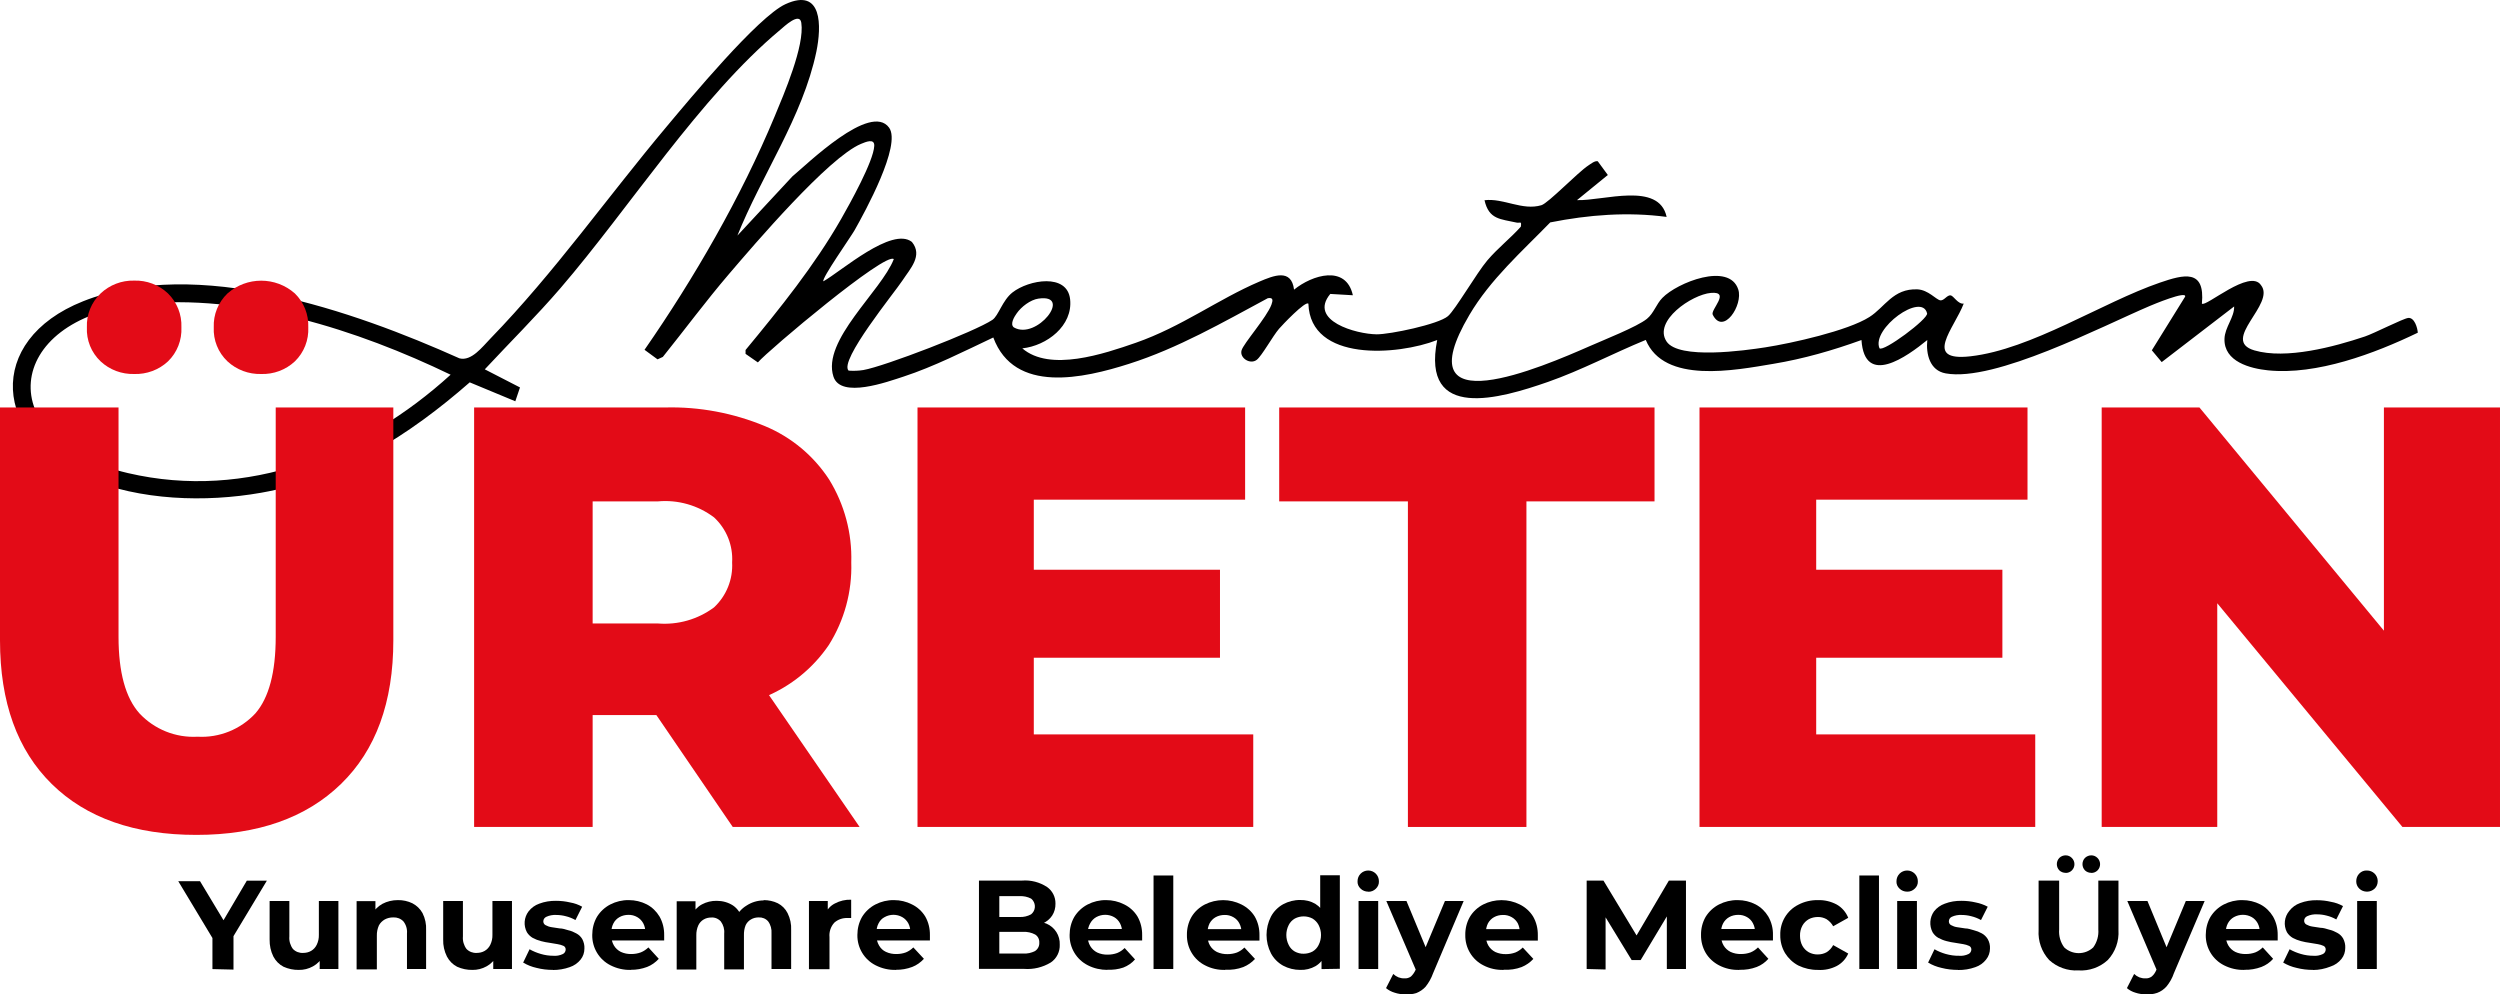 <?xml version="1.0" encoding="UTF-8"?>
<svg id="katman_2" data-name="katman 2" xmlns="http://www.w3.org/2000/svg" viewBox="0 0 245.72 97.74">
  <defs>
    <style>
      .cls-1 {
        fill: #e30b17;
      }
    </style>
  </defs>
  <g id="katman_1" data-name="katman 1">
    <g>
      <path d="M72.39,23.25l5.49-5.91c1.42-1.17,7.68-7.32,9.51-4.79,1.23,1.71-2.38,8.28-3.39,10.07-.37.66-3.28,4.78-3.07,5.03,1.74-.98,6.74-5.41,8.7-3.87,1.1,1.35-.18,2.64-.93,3.79s-6.28,7.91-5.29,8.86c.49.03.97.02,1.45-.06,2.07-.36,10.99-3.79,12.68-4.93.6-.4.98-1.92,1.98-2.7,1.59-1.24,5.38-1.92,5.66.68s-2.29,4.56-4.7,4.82c2.72,2.34,8.02.54,11.16-.55,4.5-1.57,8.07-4.27,12.14-6.01,1.41-.6,3.15-1.31,3.41.79,1.78-1.45,5.11-2.48,5.78.55l-2.22-.13c-2.18,2.64,2.56,3.95,4.56,3.97,1.3.01,6.07-.98,7.01-1.79.72-.62,2.83-4.26,3.87-5.48s2.26-2.16,3.29-3.31c.09-.61-.08-.33-.41-.4-1.57-.36-2.73-.28-3.16-2.2,1.86-.23,3.71,1.05,5.59.49.68-.2,3.59-3.24,4.62-3.91.25-.16.63-.48.92-.41l.99,1.35-3.03,2.47c2.58.09,8.06-1.85,8.81,1.65-3.83-.51-7.66-.21-11.44.54-2.8,2.88-5.88,5.59-7.95,9.1-6.49,11.01,7.17,5.11,11.86,3.05,1.33-.59,4.63-1.89,5.59-2.67.68-.55.92-1.45,1.52-2.06,1.45-1.5,6.57-3.55,7.46-.83.5,1.53-1.48,4.55-2.51,2.48-.24-.49,1.8-2.31-.18-2.14-1.87.16-5.69,2.76-4.36,4.77,1.19,1.81,7.72.89,9.71.58,2.58-.4,8.11-1.63,10.23-2.98,1.52-.96,2.32-2.82,4.72-2.72,1.07.05,1.84,1.02,2.25,1.08.37.05.66-.54,1.02-.49.29.05.72.89,1.28.81-.92,2.42-4.08,5.72.66,5.18,6-.68,12.95-5.29,18.62-7.24,2.36-.81,4.46-1.36,4.13,2.06.35.4,4.72-3.48,5.81-1.81,1.48,1.85-4.05,5.41-.65,6.41,3.12.91,7.83-.35,10.87-1.37.89-.3,3.76-1.77,4.25-1.82.61-.06.91.96.94,1.45-4.24,2.05-9.95,4.19-14.72,3.7-1.75-.18-4.34-.85-4.28-3.09.03-1.15.98-2.11.95-3.19l-7.12,5.47-.97-1.16,3.27-5.27c.2-.63-3.21.8-3.49.92-4.68,1.99-15.22,7.49-20.04,6.62-1.57-.28-1.95-1.9-1.81-3.28-2,1.63-6.16,4.64-6.47,0-2.82,1.02-5.7,1.85-8.66,2.34-3.77.63-10.74,2.01-12.54-2.35-3.22,1.32-6.33,2.98-9.62,4.13-4.65,1.62-12.48,3.93-10.88-4.12-3.88,1.52-12.47,2.17-12.66-3.57-.28-.32-2.6,2.13-2.89,2.47-.61.71-1.69,2.67-2.19,3.05-.64.49-1.7-.18-1.49-.93.18-.67,2.48-3.25,2.94-4.5.14-.4.2-.73-.36-.63-4.41,2.37-8.83,4.92-13.64,6.45-4.45,1.42-11.27,2.99-13.34-2.59-2.81,1.33-5.87,2.88-8.81,3.84-1.6.52-6.18,2.2-6.9.01-1.17-3.56,4.71-8.41,5.93-11.55-.79-.76-12.3,8.93-13.36,10.15l-1.21-.84v-.38c3.35-4.05,6.77-8.29,9.39-12.87.85-1.49,3.19-5.68,3.26-7.19.04-.78-.86-.38-1.3-.2-3.18,1.32-10.49,9.88-13.01,12.83-2.24,2.62-4.31,5.42-6.47,8.11l-.52.24-1.28-.94c4.87-7.02,9.5-15.03,12.79-22.94.92-2.21,2.96-6.95,2.62-9.2-.16-1.1-1.71.39-2.07.69-7.88,6.57-14.81,17.5-21.61,25.4-2.36,2.74-4.96,5.32-7.43,7.97l3.46,1.78-.46,1.36-4.48-1.86c-5.92,5.18-12.6,9.46-20.5,10.85-5.49.97-11.92.76-17.12-1.43-9.2-3.87-10.08-13.53-.38-17.39,11.19-4.45,26.56.94,36.99,5.61,1.18.31,2.26-1.14,3.04-1.94,6.33-6.52,11.52-13.93,17.35-20.87,2.22-2.65,8.95-10.76,11.65-12,3.66-1.68,3.55,2.19,3.04,4.67-1.35,6.44-5.4,12.14-7.8,18.17ZM102.06,29.35c-.79.12-1.68.8-2.13,1.45-.21.29-.7,1.06-.28,1.38,2.25,1.3,5.84-3.33,2.42-2.83ZM13.68,29.91c-13.35,1.41-14.68,13.42-1.1,16.59,11.7,2.73,23.14-1.87,31.71-9.67-9.12-4.4-20.32-8.02-30.62-6.93ZM184.73,34.23c.37.41,4.81-2.89,4.68-3.43-.51-2.12-5.49,1.5-4.68,3.43Z"/>
      <g id="katman_2-2" data-name="katman 2">
        <g id="katman_1-2" data-name="katman 1-2">
          <g>
            <path d="M20.88,95.24v-3.5l.46,1.22-3.82-6.35h2.14l2.93,4.87h-1.23l2.9-4.92h1.97l-3.82,6.35.54-1.17v3.56l-2.06-.05Z"/>
            <path d="M29.37,95.33c-.52.01-1.03-.1-1.5-.31-.43-.22-.77-.57-1-1-.26-.52-.38-1.1-.37-1.68v-3.78h1.94v3.48c-.04.44.09.88.35,1.23.26.27.62.41,1,.39.28,0,.55-.06.79-.2.24-.14.43-.35.55-.6.15-.31.22-.64.21-.98v-3.32h1.92v6.68h-1.84v-1.85l.34.54c-.21.45-.56.81-1,1.05-.43.24-.91.36-1.4.35Z"/>
            <path d="M39.11,88.47c.49-.01.98.1,1.42.31.42.22.77.55,1,.97.26.52.38,1.09.35,1.67v3.82h-1.88v-3.5c.04-.42-.09-.85-.35-1.18-.26-.27-.62-.41-1-.39-.29,0-.57.06-.83.2-.24.14-.45.34-.58.59-.14.32-.21.66-.2,1.01v3.31h-1.99v-6.71h1.85v1.86l-.34-.55c.23-.44.59-.8,1.02-1.04.47-.25.99-.37,1.52-.37Z"/>
            <path d="M46.43,95.33c-.52.01-1.03-.1-1.5-.31-.43-.22-.77-.57-1-1-.26-.52-.39-1.1-.37-1.68v-3.78h1.94v3.48c-.04.44.09.88.35,1.23.26.27.62.41,1,.39.28,0,.55-.06.79-.2.24-.14.43-.35.55-.6.15-.31.22-.64.21-.98v-3.32h1.92v6.68h-1.84v-1.85l.34.54c-.21.45-.56.81-1,1.05-.43.24-.91.36-1.4.35Z"/>
            <path d="M54.36,95.33c-.55,0-1.1-.06-1.63-.2-.46-.1-.91-.28-1.31-.52l.63-1.31c.35.2.72.35,1.1.46.4.12.82.18,1.23.18.32.03.65-.03.94-.17.17-.08.28-.26.28-.45,0-.15-.08-.29-.21-.35-.18-.08-.38-.14-.58-.17l-.77-.13c-.29-.04-.58-.09-.87-.17-.28-.07-.55-.18-.8-.31-.24-.14-.44-.33-.58-.56-.35-.66-.29-1.45.16-2.05.27-.35.63-.61,1.05-.76.53-.2,1.09-.29,1.65-.28.47,0,.93.05,1.39.16.41.07.81.21,1.18.42l-.66,1.31c-.3-.17-.62-.3-.96-.38-.3-.08-.62-.12-.93-.12-.33-.02-.67.04-.97.18-.18.08-.3.25-.3.45,0,.15.08.3.22.37.18.1.38.17.59.2l.79.12c.29,0,.58.1.85.18.28.06.54.17.79.31.25.13.45.32.59.56.15.29.23.61.21.93,0,.39-.12.77-.37,1.08-.28.35-.65.61-1.08.75-.53.19-1.09.28-1.65.28Z"/>
            <path d="M62,95.33c-.69.02-1.38-.14-1.99-.45-1.12-.56-1.82-1.72-1.8-2.98,0-.63.15-1.24.46-1.78.32-.52.77-.94,1.31-1.22.56-.29,1.19-.44,1.82-.43.62,0,1.22.14,1.77.42.52.27.95.69,1.25,1.19.32.56.47,1.19.46,1.84,0,.09,0,.18,0,.26v.26h-5.51v-1.13h4.41l-.76.34c.02-.31-.05-.63-.2-.91-.14-.25-.34-.46-.59-.6-.26-.15-.56-.23-.87-.22-.3,0-.6.07-.87.22-.25.14-.46.35-.59.6-.15.28-.22.6-.21.92v.3c-.01.34.08.68.25.97.16.27.4.49.68.63.32.15.68.22,1.04.21.31,0,.62-.05.92-.16.28-.11.53-.28.75-.49l1.02,1.12c-.32.35-.71.63-1.15.8-.51.19-1.05.29-1.6.28Z"/>
            <path d="M75.05,88.47c.49,0,.97.1,1.4.31.41.21.75.55.96.97.26.52.38,1.09.35,1.67v3.82h-1.93v-3.5c.03-.42-.08-.84-.33-1.18-.23-.27-.58-.41-.93-.39-.27,0-.53.06-.76.2-.23.13-.41.33-.52.56-.13.32-.18.66-.17,1v3.35h-1.94v-3.53c.04-.42-.08-.84-.33-1.18-.24-.27-.59-.42-.94-.39-.27,0-.53.06-.76.2-.22.13-.4.33-.51.56-.14.31-.21.65-.2,1v3.35h-1.93v-6.71h1.85v1.86l-.35-.51c.21-.44.55-.81.98-1.04.45-.24.95-.36,1.46-.35.57,0,1.12.15,1.6.46.48.33.81.84.92,1.42l-.68-.18c.22-.51.6-.94,1.08-1.23.5-.33,1.09-.51,1.69-.51Z"/>
            <path d="M79.51,95.24v-6.68h1.85v1.86l-.26-.56c.18-.46.52-.84.96-1.06.49-.26,1.04-.39,1.6-.37v1.8h-.35c-.48-.02-.95.14-1.31.46-.35.39-.52.9-.47,1.42v3.15h-2.01Z"/>
            <path d="M88.06,95.33c-.69.02-1.38-.14-1.99-.45-1.12-.56-1.82-1.72-1.8-2.98,0-.63.15-1.24.46-1.78.32-.52.77-.94,1.31-1.22.56-.29,1.19-.44,1.82-.43.62,0,1.22.14,1.77.42.54.26,1,.68,1.31,1.19.32.56.47,1.19.46,1.84,0,.09,0,.18,0,.26v.26h-5.58v-1.13h4.41l-.76.34c.02-.31-.05-.63-.2-.91-.14-.25-.34-.46-.59-.6-.54-.3-1.19-.3-1.73,0-.26.13-.46.35-.59.6-.15.28-.22.6-.21.92v.3c-.01.34.08.68.25.97.16.28.39.5.68.63.32.15.68.22,1.04.21.31,0,.62-.05.92-.16.27-.11.52-.28.73-.49l1.04,1.12c-.32.35-.71.63-1.15.8-.51.19-1.05.29-1.6.28Z"/>
            <path d="M96.22,95.24v-8.69h4.24c.87-.07,1.73.16,2.45.63.53.37.84.98.83,1.63.01.42-.1.84-.33,1.19-.23.34-.56.61-.93.77-.41.18-.86.27-1.31.26l.24-.51c.49,0,.98.08,1.44.26.83.35,1.35,1.18,1.31,2.07.03.69-.3,1.36-.88,1.75-.79.48-1.71.7-2.62.63h-4.44ZM98.21,93.72h2.35c.41.03.82-.06,1.18-.25.27-.18.43-.49.41-.81.02-.33-.13-.64-.41-.81-.36-.19-.77-.28-1.18-.26h-2.49v-1.46h2.14c.39.02.78-.07,1.13-.26.43-.34.5-.95.17-1.38-.05-.06-.1-.12-.17-.17-.35-.18-.74-.26-1.13-.24h-1.99v5.64Z"/>
            <path d="M108.87,95.33c-.67,0-1.34-.14-1.94-.45-1.12-.56-1.82-1.72-1.8-2.98,0-.63.15-1.24.46-1.78.32-.52.77-.94,1.31-1.22.56-.29,1.19-.44,1.82-.43.62,0,1.22.14,1.77.42.54.26,1,.68,1.31,1.19.32.56.47,1.19.46,1.84,0,.09,0,.18,0,.26v.26h-5.63v-1.13h4.41l-.76.34c.02-.31-.05-.63-.2-.91-.14-.25-.33-.46-.58-.6-.54-.3-1.2-.3-1.75,0-.25.14-.45.35-.59.6-.17.3-.26.64-.25.98v.3c-.01.34.08.68.25.97.16.27.4.49.68.63.32.15.68.22,1.04.21.32,0,.63-.05.93-.16.27-.11.52-.28.73-.49l1.02,1.12c-.31.36-.71.63-1.15.8-.5.17-1.03.24-1.56.21Z"/>
            <path d="M113.38,95.24v-9.19h1.94v9.19h-1.94Z"/>
            <path d="M120.43,95.33c-.69.02-1.38-.13-1.99-.45-.54-.27-1-.7-1.31-1.22-.32-.53-.48-1.14-.47-1.76-.01-.62.14-1.24.45-1.78.31-.52.77-.94,1.31-1.22,1.13-.57,2.46-.57,3.6,0,.54.27,1,.68,1.31,1.19.32.56.47,1.19.46,1.84v.26c0,.09,0,.18,0,.26h-5.42v-1.13h4.4l-.75.34c.01-.32-.06-.63-.21-.91-.13-.25-.33-.46-.58-.6-.26-.15-.56-.23-.87-.22-.31,0-.61.07-.88.22-.25.14-.45.35-.59.6-.14.29-.21.6-.21.92v.3c0,.34.08.68.25.97.16.27.4.49.68.63.33.15.69.22,1.05.21.31,0,.62-.05.92-.16.27-.11.52-.28.73-.49l1.04,1.12c-.32.35-.71.62-1.15.8-.56.21-1.16.3-1.76.26Z"/>
            <path d="M127.8,95.33c-.59,0-1.17-.14-1.69-.42-.5-.28-.92-.7-1.19-1.21-.58-1.13-.58-2.48,0-3.61.27-.51.69-.93,1.19-1.21.52-.28,1.1-.43,1.69-.42.51-.01,1.02.11,1.47.37.43.27.78.66.98,1.13.25.62.37,1.28.34,1.94.02.66-.09,1.31-.33,1.93-.19.47-.52.87-.96,1.13-.46.26-.98.39-1.51.37ZM128.13,93.74c.3,0,.6-.07.87-.21.26-.15.47-.37.6-.64.32-.62.32-1.36,0-1.98-.14-.26-.35-.48-.6-.63-.54-.28-1.19-.28-1.73,0-.26.15-.47.37-.6.63-.32.62-.32,1.36,0,1.98.13.27.34.49.6.64.27.14.56.22.87.21ZM129.89,95.24v-3.29l-.13-1.98v-3.94h1.93v9.19l-1.8.03Z"/>
            <path d="M134.48,87.64c-.28,0-.55-.1-.75-.3-.21-.19-.32-.46-.3-.73,0-.58.47-1.05,1.05-1.05s1.05.47,1.05,1.05h0c.02.28-.1.55-.3.74-.2.2-.47.31-.75.3ZM133.53,95.24v-6.68h1.93v6.68h-1.93Z"/>
            <path d="M138.09,97.73c-.34,0-.68-.05-1.01-.16-.31-.09-.6-.24-.85-.45l.71-1.39c.15.14.32.25.51.33.19.07.39.11.59.1.23.02.46-.05.64-.18.19-.18.34-.4.45-.64l.34-.81.14-.21,2.41-5.76h1.84l-3.01,7.11c-.17.48-.42.92-.73,1.31-.25.28-.57.49-.92.63-.36.11-.74.15-1.12.12ZM139.23,95.49l-2.97-6.93h1.98l2.32,5.59-1.34,1.34Z"/>
            <path d="M147.79,95.33c-.69.02-1.38-.13-1.99-.45-.54-.27-1-.7-1.31-1.22-.32-.53-.48-1.14-.47-1.76-.01-.62.14-1.24.45-1.78.31-.52.77-.94,1.31-1.22,1.13-.57,2.46-.57,3.6,0,.54.27,1,.68,1.31,1.19.32.56.47,1.19.46,1.84v.26c0,.09,0,.18,0,.26h-5.42v-1.13h4.4l-.75.34c0-.31-.06-.62-.2-.91-.14-.25-.34-.46-.59-.6-.26-.15-.56-.23-.87-.22-.31,0-.61.07-.88.22-.25.14-.45.35-.59.6-.14.29-.21.6-.21.92v.3c0,.34.08.68.25.97.16.27.4.49.68.63.33.15.69.22,1.05.21.31,0,.62-.05.92-.16.27-.11.52-.28.73-.49l1.04,1.12c-.32.35-.71.62-1.15.8-.56.21-1.16.3-1.76.26Z"/>
            <path d="M155.95,95.24v-8.69h1.65l3.7,6.13h-.88l3.61-6.13h1.68v8.69h-1.88v-5.8h.38l-2.95,4.92h-.89l-2.97-4.87h.41v5.8l-1.86-.05Z"/>
            <path d="M170.95,95.33c-.69.02-1.38-.13-1.99-.45-.54-.28-1-.7-1.31-1.22-.31-.53-.47-1.14-.46-1.76-.01-.62.14-1.24.45-1.78.32-.52.77-.94,1.31-1.22.57-.29,1.2-.44,1.84-.43.61,0,1.22.14,1.76.42.52.27.95.69,1.25,1.19.32.56.48,1.19.46,1.84,0,.09,0,.18,0,.26,0,.09,0,.18,0,.26h-5.41v-1.13h4.4l-.76.34c.02-.31-.05-.63-.2-.91-.13-.25-.33-.46-.58-.6-.26-.15-.56-.23-.87-.22-.31,0-.61.07-.88.22-.25.14-.45.35-.59.6-.15.28-.22.6-.21.92v.3c-.01.34.08.68.25.97.16.27.4.49.68.63.32.15.68.22,1.04.21.32,0,.63-.05.93-.16.27-.11.52-.28.73-.49l1.02,1.12c-.31.35-.7.63-1.14.8-.55.21-1.13.3-1.72.28Z"/>
            <path d="M178.68,95.33c-.66.01-1.32-.14-1.92-.43-.54-.28-.99-.71-1.31-1.22-.32-.54-.48-1.15-.47-1.77-.04-1.26.66-2.43,1.78-2.99.59-.31,1.25-.46,1.92-.45.64-.02,1.27.13,1.84.43.52.29.92.76,1.14,1.31l-1.48.83c-.15-.28-.38-.52-.66-.7-.26-.14-.56-.22-.85-.21-.31,0-.61.07-.88.21-.26.15-.48.36-.63.63-.17.31-.25.65-.24,1,0,.35.07.69.24,1,.15.26.36.48.63.63.27.14.57.22.88.21.3,0,.59-.07.85-.21.28-.17.51-.42.66-.71l1.48.83c-.23.53-.63.96-1.14,1.23-.57.29-1.2.42-1.84.38Z"/>
            <path d="M182.75,95.24v-9.19h1.93v9.19h-1.93Z"/>
            <path d="M187.45,87.64c-.28,0-.55-.1-.75-.3-.21-.19-.32-.46-.3-.73,0-.58.47-1.05,1.05-1.05s1.05.47,1.05,1.05c.02.28-.1.55-.3.73-.2.2-.47.31-.75.3ZM186.47,95.24v-6.68h1.94v6.68h-1.94Z"/>
            <path d="M192.46,95.33c-.55,0-1.1-.06-1.64-.2-.46-.1-.91-.28-1.31-.52l.63-1.31c.34.2.71.35,1.09.46.43.12.87.19,1.31.18.32.03.65-.03.94-.17.17-.08.28-.26.28-.45,0-.15-.08-.29-.22-.35-.18-.08-.37-.14-.56-.17l-.79-.13c-.29-.04-.58-.09-.87-.17-.28-.07-.54-.18-.79-.31-.24-.13-.44-.33-.58-.56-.34-.65-.29-1.45.14-2.05.27-.35.64-.61,1.06-.76.52-.2,1.08-.29,1.64-.28.47,0,.94.05,1.4.16.41.08.81.22,1.18.42l-.66,1.31c-.3-.17-.63-.3-.97-.38-.3-.08-.62-.12-.93-.12-.33-.02-.67.04-.97.18-.18.08-.29.25-.29.45,0,.16.08.3.22.37.18.1.37.17.58.2l.8.12c.29,0,.56.1.85.18.28.07.54.17.79.31.24.13.44.33.58.56.16.28.24.61.22.93,0,.39-.13.77-.38,1.08-.27.35-.64.61-1.06.75-.55.2-1.13.29-1.71.28Z"/>
            <path d="M204.28,95.38c-1.06.06-2.09-.31-2.87-1.02-.74-.8-1.11-1.87-1.04-2.95v-4.86h2.02v4.8c-.05.63.12,1.26.5,1.77.8.75,2.05.75,2.85,0,.37-.51.55-1.14.5-1.77v-4.8h1.98v4.86c.07,1.09-.31,2.16-1.05,2.95-.78.72-1.83,1.09-2.89,1.02ZM203.03,85.79c-.23,0-.45-.08-.62-.24-.33-.34-.33-.89,0-1.23.16-.16.39-.25.62-.25.23,0,.44.09.6.25.34.33.35.87.03,1.21,0,0-.02.02-.03.03-.16.16-.38.24-.6.24ZM205.55,85.79c-.23,0-.45-.08-.62-.24-.33-.34-.33-.89,0-1.23.17-.16.39-.25.62-.25.23,0,.44.09.6.25.34.33.35.87.03,1.21,0,0-.02.02-.03.03-.16.16-.38.24-.6.24Z"/>
            <path d="M210.91,97.73c-.35,0-.69-.05-1.02-.16-.31-.09-.6-.24-.84-.45l.71-1.39c.15.14.32.25.51.33.19.07.39.11.59.1.23.02.45-.05.63-.18.2-.17.35-.39.45-.64l.34-.81.16-.21,2.4-5.76h1.85l-3.02,7.09c-.16.48-.41.92-.73,1.31-.25.28-.56.5-.92.63-.36.12-.73.17-1.1.14ZM212.04,95.49l-2.95-6.93h1.98l2.31,5.59-1.34,1.34Z"/>
            <path d="M220.59,95.33c-.69.02-1.38-.14-1.99-.45-1.12-.56-1.82-1.72-1.8-2.98,0-.63.15-1.24.46-1.78.32-.52.77-.94,1.31-1.22.56-.29,1.19-.44,1.82-.43.62,0,1.22.14,1.77.42.52.27.95.69,1.25,1.19.32.56.47,1.19.46,1.84,0,.09,0,.18,0,.26v.26h-5.42v-1.13h4.41l-.76.34c.02-.31-.05-.63-.2-.91-.14-.25-.33-.46-.58-.6-.54-.3-1.2-.3-1.75,0-.25.14-.45.35-.59.6-.15.28-.22.6-.21.92v.3c-.01.34.08.68.25.97.16.27.4.49.68.63.32.15.68.22,1.04.21.32,0,.63-.05.93-.16.27-.11.52-.28.73-.49l1.02,1.12c-.31.36-.71.63-1.15.8-.54.2-1.12.3-1.69.28Z"/>
            <path d="M227.35,95.33c-.55,0-1.1-.06-1.63-.2-.46-.1-.91-.28-1.31-.52l.63-1.31c.35.2.72.35,1.1.46.4.12.82.18,1.23.18.32.03.65-.03.94-.17.17-.08.28-.26.28-.45,0-.15-.08-.29-.21-.35-.18-.08-.37-.14-.56-.17l-.79-.13c-.29-.04-.58-.09-.87-.17-.28-.07-.55-.18-.8-.31-.24-.14-.44-.33-.58-.56-.36-.69-.26-1.52.24-2.11.27-.35.63-.61,1.05-.76.53-.2,1.09-.29,1.65-.28.47,0,.93.05,1.39.16.41.07.81.21,1.18.42l-.66,1.31c-.3-.17-.62-.3-.96-.38-.3-.08-.62-.12-.93-.12-.33-.02-.67.04-.97.18-.18.08-.3.25-.3.45,0,.15.08.3.22.37.18.1.38.17.59.2l.79.12c.29,0,.58.1.85.18.28.06.54.17.79.31.25.13.45.32.59.56.15.29.23.61.21.93,0,.39-.12.77-.37,1.08-.28.35-.65.61-1.08.75-.55.22-1.14.34-1.73.34Z"/>
            <path d="M232.65,87.64c-.28,0-.56-.1-.76-.3-.2-.19-.31-.46-.3-.73,0-.28.1-.55.3-.75.2-.21.48-.32.76-.3.57,0,1.04.45,1.05,1.02,0,0,0,.02,0,.03,0,.28-.1.54-.3.73-.2.19-.47.3-.75.3ZM231.68,95.24v-6.68h1.93v6.68h-1.93Z"/>
          </g>
          <g>
            <path class="cls-1" d="M19.3,82.06c-6.08,0-10.82-1.67-14.21-5C1.7,73.73,0,69.02,0,62.94v-22.89h11.65v22.54c0,3.49.69,6,2.06,7.53,1.47,1.57,3.56,2.41,5.71,2.29,2.14.12,4.22-.72,5.68-2.29,1.33-1.53,2-4.04,2-7.53v-22.54h11.56v22.89c0,6.08-1.72,10.79-5.15,14.12-3.43,3.33-8.17,5-14.21,5ZM13.18,36.76c-1.22.03-2.4-.41-3.29-1.24-.92-.87-1.41-2.09-1.35-3.35-.05-1.25.44-2.46,1.35-3.33.89-.84,2.07-1.29,3.29-1.26,1.23-.04,2.43.41,3.33,1.26.89.87,1.37,2.08,1.32,3.33.06,1.25-.42,2.48-1.32,3.35-.9.84-2.1,1.28-3.33,1.24ZM25.66,36.76c-1.22.03-2.4-.41-3.3-1.24-.92-.87-1.41-2.09-1.35-3.35-.05-1.25.44-2.46,1.35-3.33,1.89-1.67,4.73-1.67,6.62,0,.89.87,1.37,2.08,1.32,3.33.06,1.25-.42,2.48-1.32,3.35-.9.84-2.09,1.28-3.32,1.24Z"/>
            <path class="cls-1" d="M46.6,81.28v-41.23h18.77c3.36-.09,6.7.54,9.81,1.83,2.59,1.08,4.79,2.91,6.32,5.26,1.5,2.44,2.26,5.27,2.17,8.14.09,2.87-.68,5.69-2.21,8.12-1.55,2.28-3.73,4.05-6.28,5.1-3.11,1.27-6.45,1.87-9.81,1.78h-12.36l5.24-4.94v15.94h-11.65ZM58.25,66.71l-5.24-5.43h11.65c1.97.16,3.93-.4,5.52-1.58,1.22-1.14,1.87-2.76,1.78-4.42.1-1.67-.55-3.29-1.78-4.43-1.58-1.19-3.55-1.75-5.52-1.57h-11.65l5.24-5.35v22.78ZM72.02,81.28l-10.24-15h12.4l10.31,15h-12.47Z"/>
            <path class="cls-1" d="M101.61,72.18h21.57v9.1h-33v-41.23h32.2v9.06h-20.77v23.07ZM100.79,56h19.12v8.65h-19.12v-8.65Z"/>
            <path class="cls-1" d="M138.38,81.28v-32h-12.65v-9.23h36.89v9.23h-12.59v32h-11.65Z"/>
            <path class="cls-1" d="M178.51,72.18h21.53v9.1h-33v-41.23h32.24v9.06h-20.77v23.07ZM177.68,56h19.13v8.65h-19.13v-8.65Z"/>
            <path class="cls-1" d="M206.57,81.28v-41.23h9.61l22.66,27.42h-4.53v-27.42h11.41v41.23h-9.59l-22.73-27.46h4.53v27.46h-11.36Z"/>
          </g>
        </g>
      </g>
    </g>
  </g>
</svg>
